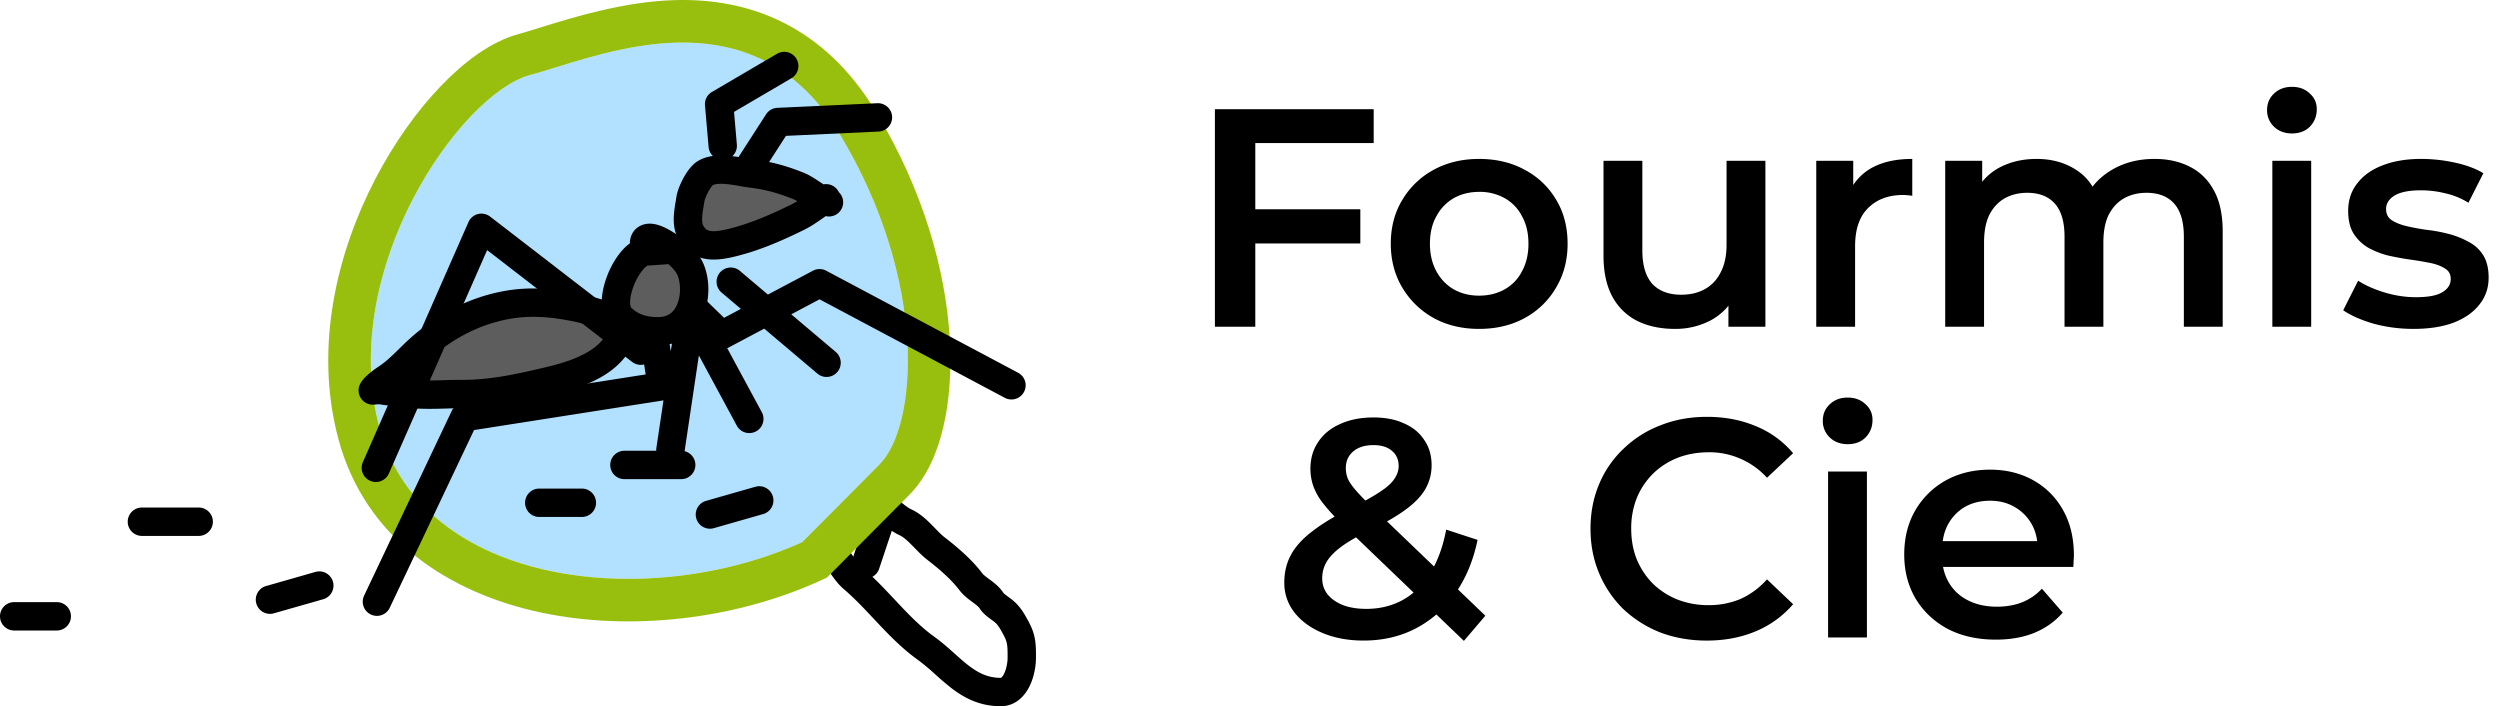 <svg xmlns="http://www.w3.org/2000/svg" width="177" height="50" fill="none" viewBox="0 0 177 50"><path fill="#000" fill-rule="evenodd" d="M63.052 34.835a1 1 0 0 0 .109.123c.2.203.453.445.71.66.272.224.493.373.635.437.605.275 1.08.722 1.44 1.083l.284.29c.253.26.45.462.67.631.866.663 1.92 1.568 2.64 2.524.085.113.227.222.546.46l.016.011c.257.19.672.499.952.94q-.002-.004.003.002c.013.013.068.068.226.185l.075.055c.154.112.4.29.586.48.39.4.62.818.813 1.168l.031.057c.257.466.411.875.489 1.328.07.412.07.832.07 1.263v.027c0 .58-.125 1.343-.442 2-.308.64-.947 1.441-2.052 1.441-1.493 0-2.586-.587-3.494-1.284a20 20 0 0 1-1.114-.946l-.124-.111a14 14 0 0 0-1.162-.96c-1.05-.754-1.944-1.667-2.768-2.54l-.341-.362c-.712-.757-1.378-1.466-2.112-2.09-.406-.346-.718-.792-.947-1.12l-.037-.052c-.267-.38-.444-.617-.635-.773-.16-.13-.32-.308-.425-.545a1.3 1.3 0 0 1-.099-.728c.057-.398.284-.702.384-.833.05-.067.106-.135.149-.189l.14-.18.026-.038c.098-.508.57-.862 1.09-.808q-.001-.159.05-.317c.1-.307.301-.547.437-.692a3.9 3.9 0 0 1 1.126-.808 1.9 1.9 0 0 1 .795-.198 1 1 0 0 0 .14-.007l.01-.001.038-.008c.017-.003.2-.042.412 0a1.05 1.05 0 0 1 .629.386zm-2.767 2.6q0 .064-.007.127c-.049.4-.243.707-.369.886a4 4 0 0 1-.112.15c.236.261.428.535.582.755l.02.028c.27.386.447.63.641.795.827.704 1.578 1.503 2.283 2.254l.329.35c.82.867 1.6 1.656 2.48 2.288.492.353.93.739 1.326 1.091l.123.11c.356.318.672.6 1 .852.704.54 1.376.87 2.272.87h.003c.009 0 .016 0 .043-.022a.9.9 0 0 0 .196-.283c.16-.333.243-.787.243-1.127 0-.482-.004-.73-.042-.95-.032-.188-.095-.384-.268-.698-.22-.398-.33-.595-.52-.789a2.3 2.3 0 0 0-.277-.22l-.146-.107c-.18-.134-.51-.38-.728-.725-.055-.087-.171-.194-.469-.414l-.063-.047c-.24-.177-.617-.454-.89-.817-.554-.735-1.434-1.507-2.256-2.137-.35-.268-.687-.616-.96-.898l-.198-.201c-.343-.345-.599-.559-.846-.67-.389-.178-.775-.463-1.087-.723a12 12 0 0 1-.77-.705c-.07.034-.157.086-.248.152a1.7 1.7 0 0 0-.26.227 1.005 1.005 0 0 1-1.025.598" clip-rule="evenodd"/><path fill="#000" fill-rule="evenodd" d="M60.973 40.906a1.005 1.005 0 0 1-.636-1.271l1.005-3.015a1.005 1.005 0 0 1 1.906.636l-1.005 3.014a1.004 1.004 0 0 1-1.27.636" clip-rule="evenodd"/><path fill="#B1E1FF" d="M26.872 30.312c3.023 11.264 19.1 12.986 29.923 8.069l5.465-5.492c2.733-2.746 3.45-13.001-2.81-23.396S42.367 4.015 37.512 5.318s-13.663 13.73-10.64 24.994"/><path fill="#99BF0E" fill-rule="evenodd" d="m58.543 40.898-.501.227c-5.975 2.715-13.355 3.601-19.761 2.238-6.423-1.368-12.415-5.172-14.32-12.27-1.77-6.597-.043-13.312 2.602-18.403 1.336-2.57 2.96-4.838 4.638-6.587 1.602-1.672 3.528-3.159 5.53-3.696.395-.106.899-.263 1.488-.447C40.552 1.234 44.23.088 47.886.005c2.404-.054 5.008.318 7.521 1.568 2.535 1.26 4.795 3.325 6.626 6.365 3.378 5.61 4.911 11.241 5.203 15.934.146 2.343-.015 4.507-.447 6.352-.416 1.778-1.154 3.547-2.392 4.791L62.26 32.89c2.733-2.746 3.45-13.001-2.81-23.396C53.897.27 44.75 3.1 39.368 4.766c-.685.212-1.308.405-1.856.552-4.855 1.303-13.663 13.73-10.64 24.994s19.1 12.987 29.923 8.069l5.465-5.492 2.137 2.126z" clip-rule="evenodd"/><path fill="#5D5D5D" d="M40.992 21.813c.967.207 1.903.578 2.888.696 0 0 .745-1.115.697-.23-.048.884-.607 1.726-1.087 2.346-1.049 1.358-3.026 1.977-4.688 2.369-2.003.472-3.992.913-6.07.904-1.28-.005-2.553.122-3.832-.032l-1.517-.183c-.258-.03-.54-.095-.798-.056-.003 0-.199.029-.193.016.142-.285.74-.702 1.018-.887.675-.45 1.23-1.027 1.81-1.596 1.81-1.77 4.067-3.102 6.68-3.57 1.735-.312 3.378-.144 5.092.223"/><path fill="#000" fill-rule="evenodd" d="M43.466 21.421a13 13 0 0 1-.766-.194l-.283-.08c-.38-.108-.798-.227-1.215-.317-1.78-.38-3.566-.573-5.48-.23-2.845.51-5.278 1.957-7.205 3.842q-.113.114-.224.22c-.51.504-.935.922-1.44 1.258a9 9 0 0 0-.634.46 4 4 0 0 0-.365.328 2 2 0 0 0-.362.489 1.006 1.006 0 0 0 .814 1.45h.002c.078.007.144.004.161.003h.002a5 5 0 0 0 .265-.029q-.002-.001.03-.001.036 0 .106.008c.048.005.1.012.167.022l.017.003c.06.009.133.02.207.028l1.517.183c.945.113 1.945.085 2.85.06a31 31 0 0 1 1.098-.02c2.212.008 4.307-.461 6.305-.932.852-.201 1.834-.47 2.754-.883.916-.41 1.835-.99 2.498-1.85.481-.622 1.229-1.682 1.295-2.906a1.7 1.7 0 0 0-.055-.58c-.063-.217-.253-.618-.736-.77a1.15 1.15 0 0 0-.886.095c-.151.08-.269.181-.342.25q-.049.045-.095.093m-.342 1.981c-.34-.07-.663-.155-.965-.24l-.327-.092c-.37-.106-.705-.2-1.05-.275-1.648-.352-3.147-.496-4.705-.216-2.38.426-4.462 1.643-6.154 3.3l-.21.206c-.249.246-.516.51-.806.77l.113.013c.797.096 1.54.074 2.363.05.424-.013.869-.026 1.353-.024 1.945.008 3.827-.404 5.836-.878.81-.19 1.647-.426 2.393-.761.75-.336 1.344-.744 1.73-1.244a8 8 0 0 0 .429-.609M27.257 28.15v-.001" clip-rule="evenodd"/><path fill="#5D5D5D" d="M46.638 23.454c-1.072.02-1.989-.286-2.679-.982-1.062-1.069.497-4.577 1.8-4.667 0 0-.462-.896.19-.964s2.404 1.156 2.881 2.122c.704 1.425.35 4.441-2.192 4.49"/><path fill="#000" fill-rule="evenodd" d="M48.044 16.7c.626.453 1.34 1.117 1.687 1.818.477.967.57 2.355.172 3.529-.206.606-.559 1.205-1.113 1.66-.566.465-1.286.735-2.133.751-1.283.025-2.487-.347-3.41-1.278-.55-.552-.663-1.308-.642-1.911.023-.63.196-1.29.438-1.88.243-.59.58-1.17.978-1.628.156-.178.348-.369.574-.533 0-.193.034-.431.157-.67.233-.448.66-.671 1.094-.716.446-.046.887.12 1.179.252.337.154.689.368 1.019.606m-.714 2.003-1.477.102c-.001.005-.115.045-.318.277a4 4 0 0 0-.633 1.071c-.178.433-.277.855-.289 1.188-.011.327.062.425.062.426l-.002-.002c.457.46 1.086.7 1.945.684.424-.008.702-.134.896-.294.205-.168.373-.421.486-.754.238-.702.155-1.535-.07-1.993-.09-.18-.304-.438-.6-.705" clip-rule="evenodd"/><path fill="#5D5D5D" d="M56.518 13.158c.605.243 1.188.774 1.797 1.04-.078.052-.165.097-.238.147-.532.365-1.026.748-1.603 1.032-1.478.727-2.953 1.375-4.54 1.775-1.14.287-2.403.497-3.04-.729-.353-.677-.124-1.583-.016-2.313.076-.51.604-1.585 1.058-1.853.877-.518 2.374-.079 3.284.03 1.18.143 2.198.428 3.298.87"/><path fill="#000" fill-rule="evenodd" d="M52.751 11.197c.236.04.424.073.589.093 1.282.154 2.385.465 3.553.936.406.163.782.41 1.063.597l.012.008q.188.124.338.22a1 1 0 0 1 1.08.548 1.004 1.004 0 0 1-.914 1.705l-.01-.002-.124.086c-.41.29-.895.632-1.421.891-1.498.736-3.048 1.421-4.738 1.847-.566.143-1.331.316-2.074.227-.83-.1-1.614-.527-2.103-1.466-.3-.578-.323-1.19-.291-1.667.022-.342.085-.716.133-1.003q.024-.145.04-.255c.063-.42.274-.934.498-1.348.119-.219.26-.444.417-.645.146-.188.356-.418.626-.577.734-.434 1.61-.417 2.24-.355.337.033.667.088.952.137zm3.695 3.047q-.2.125-.416.232c-1.457.716-2.858 1.327-4.342 1.702-.574.145-1.01.22-1.343.18-.246-.03-.411-.112-.56-.398-.052-.1-.09-.28-.07-.607.016-.236.052-.451.094-.703q.03-.179.063-.392c.014-.09.104-.368.277-.687.08-.147.16-.273.233-.364.045-.059.074-.086.083-.095.15-.08.458-.129 1.002-.075a11 11 0 0 1 .93.138c.232.04.482.084.703.11 1.08.13 2.011.39 3.043.805.093.037.191.088.303.154" clip-rule="evenodd"/><path fill="#000" fill-rule="evenodd" d="M56.39 4.165c.28.478.12 1.094-.358 1.375L51.97 7.923l.198 2.287a1.005 1.005 0 1 1-2.002.173l-.253-2.92a1 1 0 0 1 .493-.953l4.609-2.703a1.005 1.005 0 0 1 1.375.358m6.772 4.1a1.005 1.005 0 0 1-.957 1.05l-6.56.304-1.865 2.895a1.005 1.005 0 1 1-1.69-1.089l2.146-3.33c.177-.273.474-.445.799-.46l7.077-.327a1.005 1.005 0 0 1 1.05.957m-29.325 6.891c.3-.077.617-.011.862.178l11.094 8.555a1.005 1.005 0 0 1 1.639.614l.059.376.105-.706c.07-.475.464-.823.925-.854a1 1 0 0 1 .05-.634l-.134-.13a1.005 1.005 0 0 1 1.401-1.441l1.425 1.387 1.192-.632-1.34-1.134a1.005 1.005 0 1 1 1.297-1.534l1.956 1.654 3.186-1.688a1 1 0 0 1 .942 0l13.568 7.214a1.005 1.005 0 1 1-.944 1.774l-13.096-6.963-2.003 1.062 3.148 2.662a1.005 1.005 0 1 1-1.298 1.535l-3.763-3.183-2.55 1.352-.07.033 2.446 4.527a1.005 1.005 0 0 1-1.769.955l-2.685-4.972-1.017 6.822a1.005 1.005 0 1 1-1.988-.296l.499-3.343-13.412 2.103L27.58 43.06a1.005 1.005 0 0 1-1.815-.861l6.21-13.092c.143-.3.424-.511.752-.562l12.986-2.036-.11-.706c-.286.07-.6.013-.852-.181l-10.262-7.914-6.957 15.817a1.005 1.005 0 0 1-1.84-.81l7.475-16.991c.124-.283.372-.493.67-.57M9.043 36.938c0-.555.45-1.005 1.005-1.005h4.019a1.005 1.005 0 0 1 0 2.01h-4.02c-.554 0-1.004-.45-1.004-1.005M0 43.635c0-.555.45-1.005 1.005-1.005h3.014a1.005 1.005 0 0 1 0 2.01H1.005C.45 44.64 0 44.19 0 43.635m23.573-2.451a1.005 1.005 0 0 1-.69 1.242l-3.517 1.004a1.005 1.005 0 0 1-.552-1.932l3.517-1.005a1.005 1.005 0 0 1 1.242.69" clip-rule="evenodd"/><path fill="#000" fill-rule="evenodd" d="M43.205 32.92c0-.556.45-1.006 1.004-1.006h4.02a1.005 1.005 0 1 1 0 2.01h-4.02c-.555 0-1.004-.45-1.004-1.005m-6.029 2.677c0-.555.45-1.005 1.005-1.005h3.014a1.005 1.005 0 1 1 0 2.01h-3.014c-.555 0-1.005-.45-1.005-1.005m17.545-.442a1.005 1.005 0 0 1-.69 1.242l-3.517 1.005a1.005 1.005 0 0 1-.552-1.932l3.517-1.005a1.005 1.005 0 0 1 1.242.69" clip-rule="evenodd"/><path fill="#000" d="M141.31 45.286q-1.959 0-3.432-.77-1.452-.792-2.266-2.156-.792-1.364-.792-3.102 0-1.76.77-3.102a5.7 5.7 0 0 1 2.156-2.134q1.386-.77 3.146-.77 1.716 0 3.058.748a5.4 5.4 0 0 1 2.112 2.112q.77 1.364.77 3.212 0 .177-.022.396 0 .22-.022.418h-9.79v-1.826h8.338l-1.078.572q.021-1.011-.418-1.782a3.2 3.2 0 0 0-1.21-1.21q-.748-.44-1.738-.44-1.012 0-1.782.44a3.2 3.2 0 0 0-1.188 1.232q-.418.77-.418 1.826v.44q0 1.056.484 1.87.483.815 1.364 1.254.88.44 2.024.44.99 0 1.782-.308a3.8 3.8 0 0 0 1.408-.968l1.474 1.694q-.792.924-2.002 1.43-1.188.484-2.728.484m-11.882-.154V33.384h2.75v11.748zm1.386-13.684q-.77.001-1.276-.484a1.6 1.6 0 0 1-.484-1.166q0-.704.484-1.166.507-.484 1.276-.484.771 0 1.254.462.506.441.506 1.122 0 .726-.484 1.232-.483.484-1.276.484m-9.978 13.905q-1.76 0-3.278-.572a8.2 8.2 0 0 1-2.618-1.65 7.7 7.7 0 0 1-1.716-2.53q-.616-1.452-.616-3.169 0-1.716.616-3.168a7.3 7.3 0 0 1 1.738-2.508 7.7 7.7 0 0 1 2.618-1.65q1.496-.594 3.278-.594 1.892 0 3.454.66a6.75 6.75 0 0 1 2.64 1.915l-1.848 1.737a5.45 5.45 0 0 0-1.87-1.341 5.4 5.4 0 0 0-2.244-.462q-1.21 0-2.222.395a5.3 5.3 0 0 0-1.738 1.123 5.3 5.3 0 0 0-1.144 1.715 5.8 5.8 0 0 0-.396 2.178q0 1.188.396 2.178.418.99 1.144 1.717a5.3 5.3 0 0 0 1.738 1.122 6 6 0 0 0 2.222.395 5.7 5.7 0 0 0 2.244-.44 5.6 5.6 0 0 0 1.87-1.386l1.848 1.76a7.05 7.05 0 0 1-2.64 1.915q-1.562.66-3.476.66m-24.297-.001q-1.607 0-2.882-.528t-2.002-1.452a3.36 3.36 0 0 1-.726-2.134q0-1.1.484-1.98t1.54-1.672q1.056-.813 2.706-1.628 1.298-.638 2.024-1.122.747-.483 1.034-.924.308-.439.308-.924 0-.66-.462-1.056-.462-.417-1.32-.418-.924 0-1.452.462-.506.44-.506 1.166 0 .375.132.726.153.353.528.792.373.441 1.078 1.122l8.14 7.81-1.518 1.782-8.8-8.448a12 12 0 0 1-1.21-1.342 4.4 4.4 0 0 1-.66-1.188 3.8 3.8 0 0 1-.198-1.21q0-1.077.55-1.892.55-.835 1.562-1.276 1.011-.462 2.354-.462 1.253 0 2.156.418.923.396 1.43 1.166.528.749.528 1.804 0 .924-.462 1.716-.462.77-1.452 1.474-.969.705-2.596 1.474-1.21.594-1.914 1.122-.705.528-1.012 1.056-.309.528-.308 1.166 0 .639.374 1.122.395.485 1.1.77.703.264 1.65.264 1.407 0 2.552-.616 1.166-.638 1.958-1.892t1.144-3.102l2.222.726q-.463 2.223-1.606 3.828a7.75 7.75 0 0 1-2.772 2.442q-1.65.858-3.696.858m74.332-22.066q-1.475 0-2.838-.374-1.342-.396-2.134-.946l1.056-2.09q.792.506 1.892.836t2.2.33q1.298 0 1.87-.352.594-.352.594-.946 0-.483-.396-.726-.396-.264-1.034-.396a22 22 0 0 0-1.43-.242 21 21 0 0 1-1.562-.286 6 6 0 0 1-1.408-.55 3.04 3.04 0 0 1-1.034-.99q-.396-.615-.396-1.628 0-1.122.638-1.936.637-.835 1.782-1.276 1.166-.462 2.75-.462 1.188 0 2.398.264 1.21.265 2.002.748l-1.056 2.09a5.3 5.3 0 0 0-1.694-.682 7.2 7.2 0 0 0-1.672-.198q-1.254 0-1.87.374-.594.375-.594.946 0 .528.396.792t1.034.418 1.408.264a11 11 0 0 1 1.562.286 6 6 0 0 1 1.408.55q.66.33 1.056.946t.396 1.606q0 1.101-.66 1.914-.638.814-1.826 1.276-1.188.44-2.838.44m-9.989-.154V11.384h2.75v11.748zm1.386-13.684q-.77.001-1.276-.484a1.6 1.6 0 0 1-.484-1.166q0-.704.484-1.166.505-.484 1.276-.484.77 0 1.254.462.506.441.506 1.122 0 .726-.484 1.232-.484.484-1.276.484m-9.719 1.804q1.409 0 2.486.55 1.101.55 1.716 1.694.616 1.122.616 2.904v6.732h-2.75v-6.38q0-1.56-.682-2.332-.681-.77-1.958-.77-.901 0-1.606.396-.681.396-1.078 1.166-.374.77-.374 1.958v5.962h-2.75v-6.38q0-1.56-.682-2.332-.681-.77-1.958-.77-.901 0-1.606.396-.682.396-1.078 1.166-.374.77-.374 1.958v5.962h-2.75V11.384h2.618v3.124l-.462-.924a4 4 0 0 1 1.716-1.738q1.144-.594 2.596-.594 1.65 0 2.86.814 1.233.814 1.628 2.464l-1.078-.374q.572-1.32 1.892-2.112t3.058-.792m-23.958 11.88V11.384h2.618v3.234l-.308-.946a3.73 3.73 0 0 1 1.65-1.804q1.143-.616 2.838-.616v2.618a1.4 1.4 0 0 0-.33-.044 2 2 0 0 0-.308-.022q-1.562 0-2.486.924-.924.903-.924 2.706v5.698zm-10.003.155q-1.496 0-2.64-.55a4.1 4.1 0 0 1-1.782-1.716q-.639-1.166-.638-2.927v-6.71h2.75v6.337q0 1.584.704 2.375.726.77 2.046.77.967 0 1.672-.395.726-.397 1.122-1.189.418-.791.418-1.957v-5.94h2.75v11.748h-2.618v-3.168l.462.968a4.1 4.1 0 0 1-1.738 1.76 5.36 5.36 0 0 1-2.508.593m-13.872 0q-1.803 0-3.212-.77a5.9 5.9 0 0 1-2.222-2.156q-.813-1.364-.814-3.102 0-1.76.814-3.102a5.76 5.76 0 0 1 2.222-2.134q1.409-.77 3.212-.77 1.827 0 3.234.77a5.6 5.6 0 0 1 2.222 2.112q.814 1.342.814 3.124 0 1.74-.814 3.102a5.7 5.7 0 0 1-2.222 2.156q-1.407.77-3.234.77m0-2.354q1.012 0 1.804-.44a3.04 3.04 0 0 0 1.232-1.276q.462-.836.462-1.958 0-1.143-.462-1.958a3.04 3.04 0 0 0-1.232-1.276 3.6 3.6 0 0 0-1.782-.44q-1.011 0-1.804.44a3.23 3.23 0 0 0-1.232 1.276q-.462.815-.462 1.958 0 1.122.462 1.958a3.23 3.23 0 0 0 1.232 1.276q.792.44 1.782.44m-16.083-6.116h7.678v2.42h-7.678zm.242 8.316h-2.86v-15.4h11.242v2.398h-8.382z"/></svg>